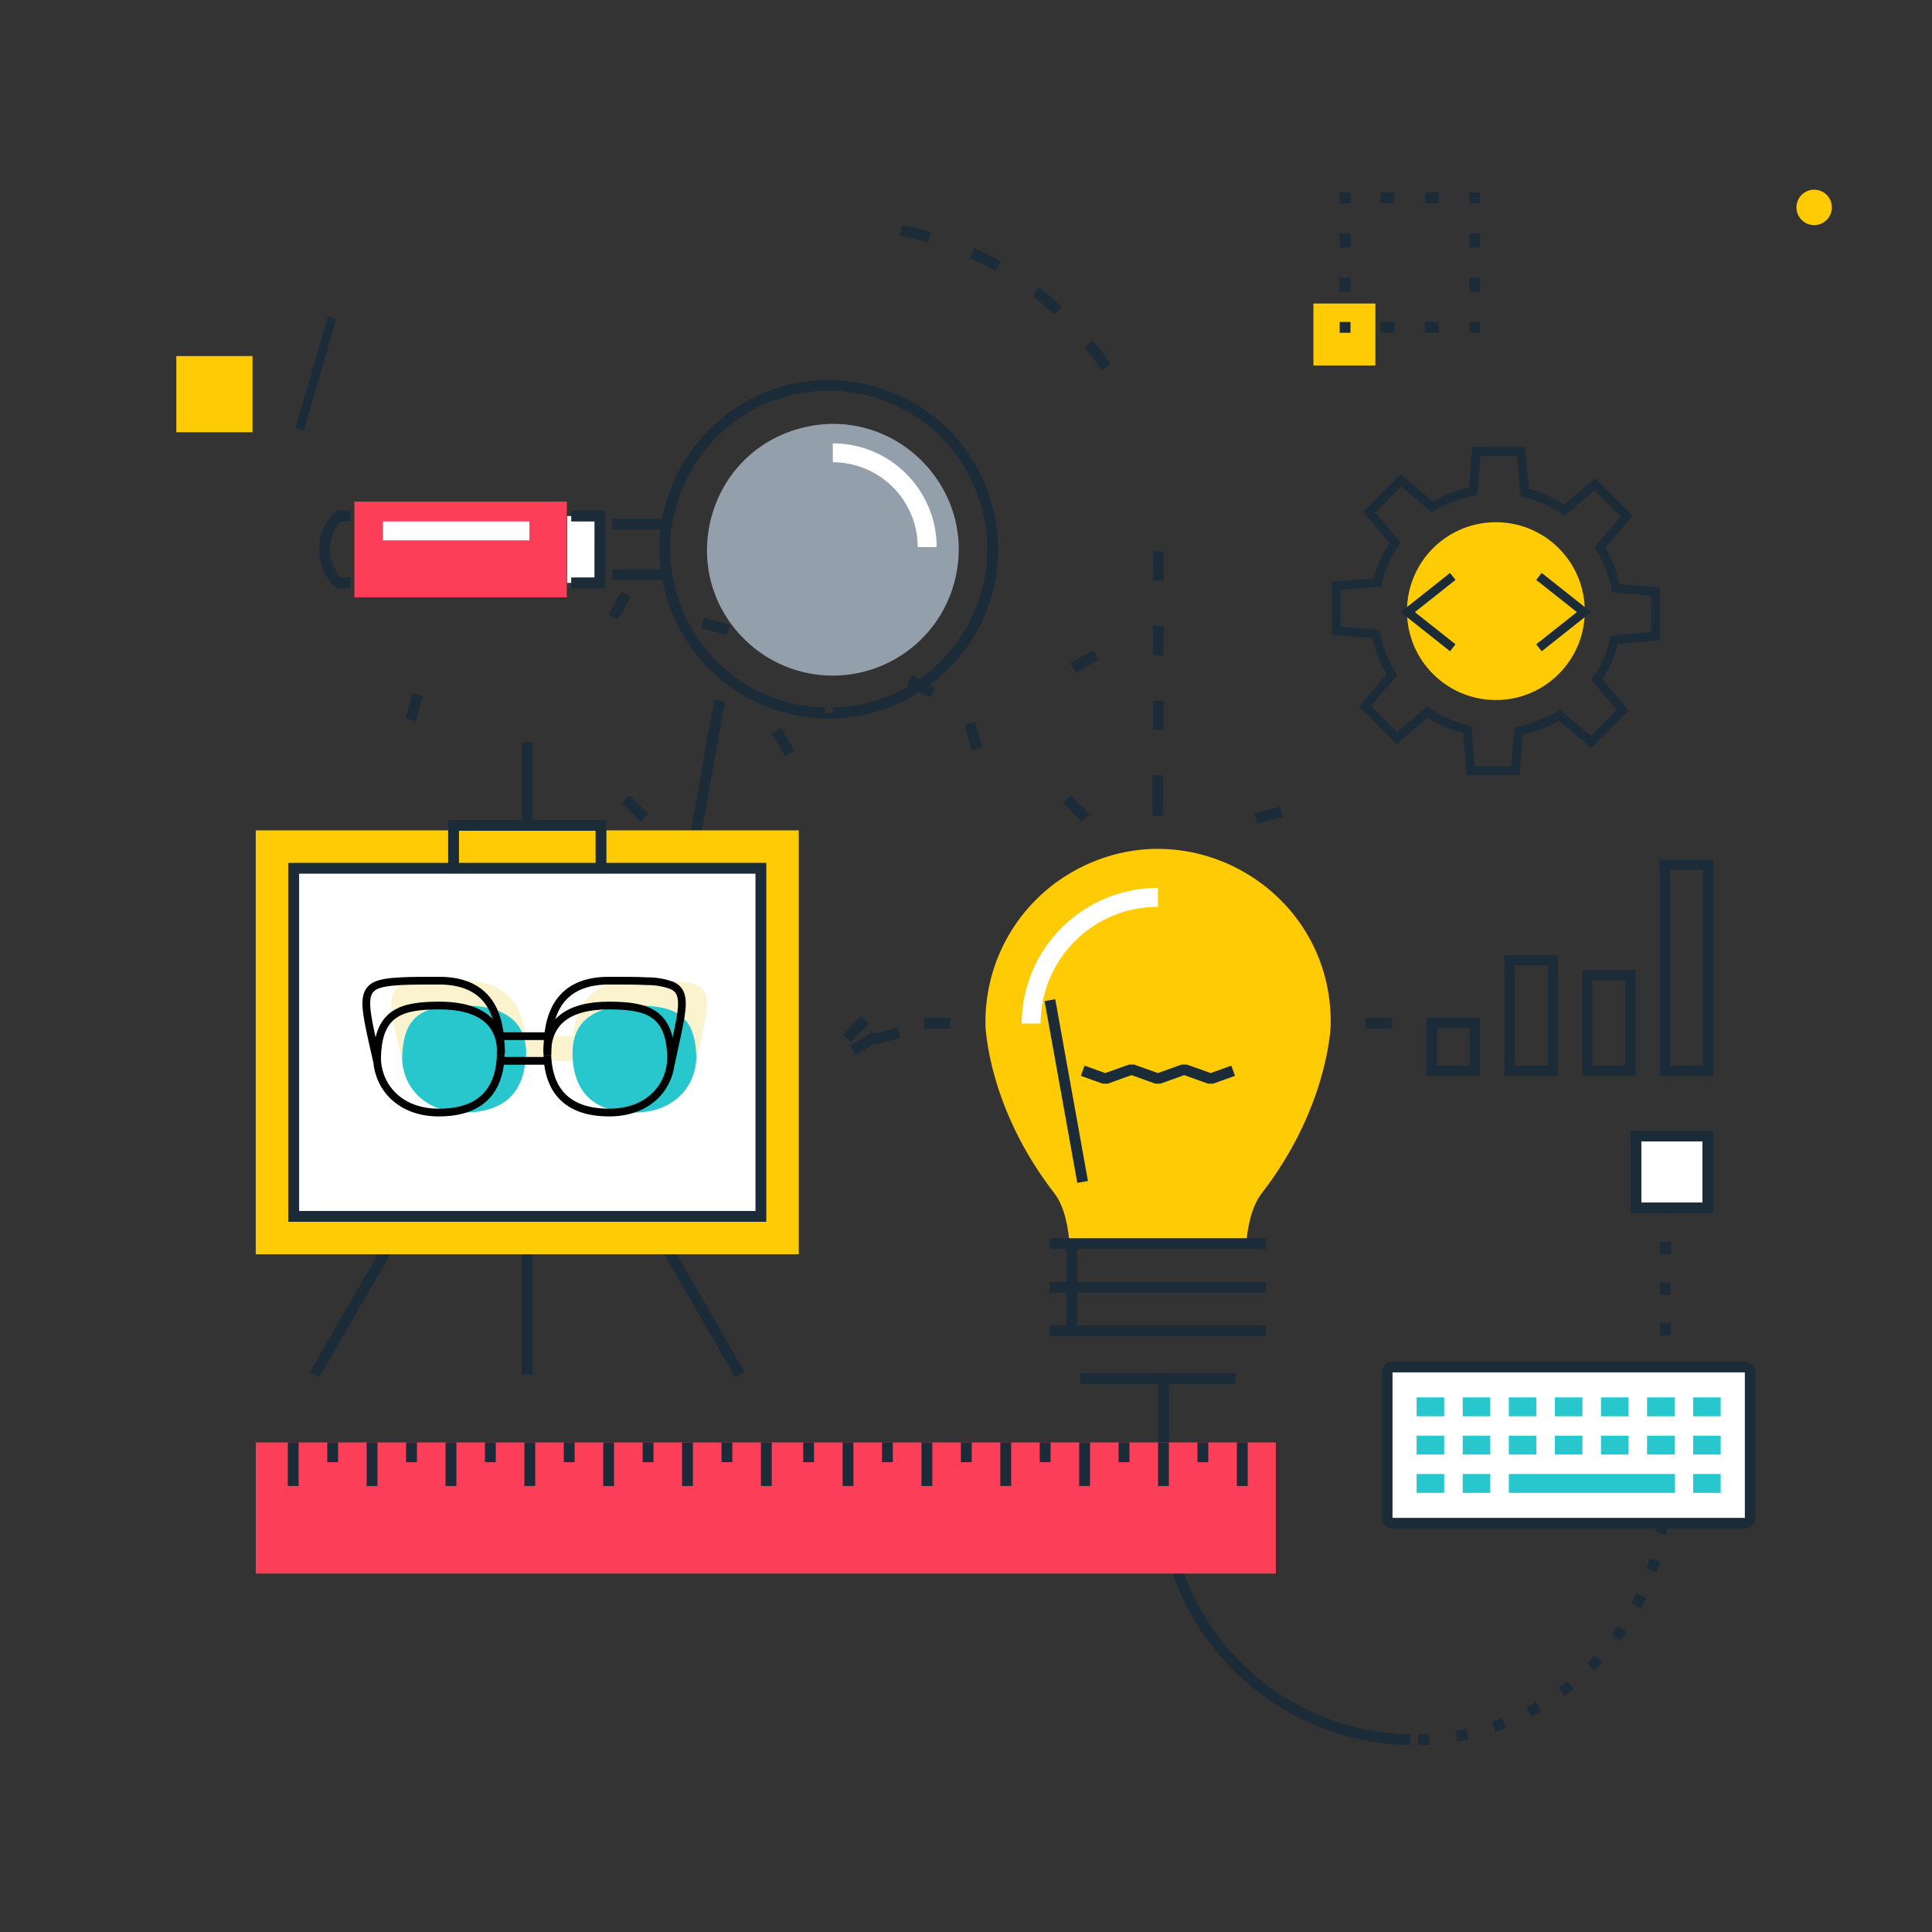 <svg xmlns="http://www.w3.org/2000/svg" viewBox="0 0 500 500"><rect x="0" y="0" width="500" height="500" fill="#333333" stroke="none"/><g id="Layer_4" data-name="Layer 4" transform="matrix(1, 0, 0, 1, -56.53, 81.427)"><path class="cls-1" d="M 488.73 143.679 L 497.251 143.679 L 497.251 194.359 L 488.73 194.359 L 488.73 143.679 Z" style="fill: none;"></path><path class="cls-2" d="M 486.053 197.027 L 499.92 197.027 L 499.92 141.001 L 486.053 141.001 L 486.053 197.027 Z M 488.73 143.679 L 497.242 143.679 L 497.242 194.348 L 488.73 194.348 L 488.73 143.679 Z" style="fill: rgb(27, 44, 56);"></path><path class="cls-1" d="M 468.629 172.282 L 477.14 172.282 L 477.14 194.359 L 468.629 194.359 L 468.629 172.282 Z" style="fill: none;"></path><path class="cls-2" d="M 465.96 197.027 L 479.817 197.027 L 479.817 169.605 L 465.96 169.605 L 465.96 197.027 Z M 468.629 172.273 L 477.14 172.273 L 477.14 194.348 L 468.629 194.348 L 468.629 172.273 Z" style="fill: rgb(27, 44, 56);"></path><path class="cls-1" d="M 448.526 168.413 L 457.048 168.413 L 457.048 194.348 L 448.526 194.348 L 448.526 168.413 Z" style="fill: none;"></path><path class="cls-2" d="M 445.858 197.027 L 459.715 197.027 L 459.715 165.754 L 445.858 165.754 L 445.858 197.027 Z M 448.526 168.413 L 457.048 168.413 L 457.048 194.348 L 448.526 194.348 L 448.526 168.413 Z" style="fill: rgb(27, 44, 56);"></path><path class="cls-1" d="M 428.433 184.645 L 436.947 184.645 L 436.947 194.348 L 428.433 194.348 L 428.433 184.645 Z" style="fill: none;"></path><path class="cls-2" d="M 425.726 197.027 L 439.594 197.027 L 439.594 181.978 L 425.726 181.978 L 425.726 197.027 Z M 428.404 184.645 L 436.916 184.645 L 436.916 194.348 L 428.404 194.348 L 428.404 184.645 Z" style="fill: rgb(27, 44, 56);"></path><path class="cls-1" d="M 359.065 303.838 L 359.065 275.881 L 356.264 275.881 L 356.264 303.838 C 356.257 340.057 385.281 369.596 421.495 370.231 L 421.495 367.43 C 386.828 366.796 359.057 338.51 359.065 303.838 Z M 451.588 360.365 L 452.833 362.874 C 453.705 362.419 454.586 361.942 455.447 361.454 L 454.015 359.048 C 453.218 359.504 452.408 359.972 451.588 360.365 Z M 442.647 364.119 L 443.497 366.787 C 444.431 366.475 445.374 366.132 446.298 365.75 L 445.26 363.156 C 444.388 363.54 443.528 363.851 442.647 364.119 Z M 469.173 351.008 C 469.877 350.314 470.572 349.597 471.246 348.87 L 469.173 346.993 C 468.542 347.684 467.9 348.349 467.243 348.985 L 469.173 351.008 Z M 459.846 355.273 L 461.455 357.564 C 462.262 356.983 463.051 356.371 463.829 355.76 L 462.046 353.593 C 461.329 354.172 460.592 354.784 459.846 355.273 Z M 426.349 367.285 C 425.437 367.337 424.513 367.368 423.589 367.389 L 423.589 370.19 C 424.627 370.19 425.571 370.138 426.556 370.076 L 426.349 367.285 Z M 436.588 368.696 L 435.955 365.967 C 435.063 366.165 434.149 366.34 433.248 366.497 L 433.673 369.266 C 434.647 369.099 435.622 368.913 436.588 368.696 Z M 485.024 315.186 L 487.772 315.726 C 487.949 314.761 488.104 313.776 488.239 312.79 L 485.46 312.46 C 485.377 313.371 485.23 314.326 485.024 315.186 Z M 486.061 303.838 L 486.061 305.539 L 488.851 305.663 L 488.851 302.728 L 486.061 302.728 L 486.061 303.838 Z" style="fill: rgb(27, 44, 56);"></path><path class="cls-1" d="M 486.07 292.801 L 488.873 292.801 L 488.873 295.674 L 486.07 295.674 L 486.07 292.801 Z" style="fill: rgb(27, 44, 56);"></path><path class="cls-1" d="M 475.188 339.4 C 474.67 340.168 474.152 340.915 473.591 341.65 L 475.811 343.363 C 476.403 342.564 476.974 341.755 477.533 340.935 L 475.188 339.4 Z" style="fill: rgb(27, 44, 56);"></path><path class="cls-1" d="M 486.07 282.883 L 488.873 282.883 L 488.873 285.757 L 486.07 285.757 L 486.07 282.883 Z" style="fill: rgb(27, 44, 56);"></path><path class="cls-1" d="M 483.457 321.939 C 483.197 322.823 482.919 323.704 482.617 324.565 L 485.252 325.529 C 485.573 324.586 485.875 323.641 486.154 322.686 L 483.457 321.939 Z M 479.992 330.986 C 479.598 331.816 479.182 332.647 478.757 333.456 L 481.217 334.804 C 481.673 333.933 482.119 333.041 482.545 332.149 L 479.992 330.986 Z" style="fill: rgb(27, 44, 56);"></path><path class="cls-3" d="M 396.442 -2.875 L 412.479 -2.875 L 412.479 13.163 L 396.442 13.163 L 396.442 -2.875 Z M 102.166 10.725 L 121.876 10.725 L 121.876 30.436 L 102.166 30.436 L 102.166 10.725 Z" style="fill: rgb(255, 203, 5);"></path><path class="cls-1" d="M 436.753 1.896 L 439.554 1.896 L 439.554 4.697 L 436.753 4.697 L 436.753 1.896 Z M 413.848 1.896 L 417.48 1.896 L 417.48 4.697 L 413.848 4.697 L 413.848 1.896 Z M 425.302 1.896 L 428.932 1.896 L 428.932 4.697 L 425.302 4.697 L 425.302 1.896 Z M 403.236 1.896 L 406.036 1.896 L 406.036 4.697 L 403.236 4.697 L 403.236 1.896 Z M 403.236 -21.009 L 406.036 -21.009 L 406.036 -17.377 L 403.236 -17.377 L 403.236 -21.009 Z M 403.236 -9.555 L 406.036 -9.555 L 406.036 -5.926 L 403.236 -5.926 L 403.236 -9.555 Z M 403.236 -31.621 L 406.036 -31.621 L 406.036 -28.821 L 403.236 -28.821 L 403.236 -31.621 Z M 425.302 -31.621 L 428.932 -31.621 L 428.932 -28.821 L 425.302 -28.821 L 425.302 -31.621 Z M 413.848 -31.621 L 417.48 -31.621 L 417.48 -28.821 L 413.848 -28.821 L 413.848 -31.621 Z M 436.753 -31.621 L 439.554 -31.621 L 439.554 -28.821 L 436.753 -28.821 L 436.753 -31.621 Z M 436.753 -21.009 L 439.554 -21.009 L 439.554 -17.377 L 436.753 -17.377 L 436.753 -21.009 Z M 436.753 -9.555 L 439.554 -9.555 L 439.554 -5.926 L 436.753 -5.926 L 436.753 -9.555 Z" style="fill: rgb(27, 44, 56);"></path><circle class="cls-3" cx="526.033" cy="-27.751" r="4.585" style="fill: rgb(255, 203, 5);"></circle><path class="cls-1" d="M 354.905 99.919 L 357.705 99.919 L 357.705 107.482 L 354.905 107.482 L 354.905 99.919 Z" style="fill: rgb(27, 44, 56);"></path><path class="cls-1" d="M 308.668 -17.233 L 307.548 -14.671 C 309.788 -13.633 311.998 -12.523 314.134 -11.299 L 315.556 -13.716 C 313.315 -14.995 311.017 -16.168 308.668 -17.233 Z M 325.442 -7.097 L 323.752 -4.867 C 325.681 -3.353 327.569 -1.755 329.364 -0.064 L 331.315 -2.076 C 329.43 -3.834 327.471 -5.509 325.442 -7.097 Z M 289.996 -23.166 L 289.498 -20.406 C 291.914 -19.95 294.331 -19.369 296.695 -18.685 L 297.505 -21.362 C 295.047 -22.077 292.527 -22.679 289.996 -23.166 Z M 337.226 8.433 C 338.763 10.351 340.225 12.354 341.584 14.407 L 343.939 12.894 C 342.521 10.748 341 8.67 339.385 6.669 L 337.226 8.433 Z" style="fill: rgb(27, 44, 56);"></path><path class="cls-1" d="M 354.905 61.308 L 357.705 61.308 L 357.705 68.871 L 354.905 68.871 L 354.905 61.308 Z M 354.905 80.613 L 357.705 80.613 L 357.705 88.176 L 354.905 88.176 L 354.905 80.613 Z" style="fill: rgb(27, 44, 56);"></path><path class="cls-3" d="M 333.357 240.951 L 379.003 240.951 C 379.325 236.637 380.29 231.024 383.007 227.467 C 399.833 205.794 400.912 185.15 400.912 183.687 C 401.436 149.297 364.534 127.236 334.49 143.978 C 320.12 151.984 311.311 167.239 311.563 183.687 C 311.563 185.15 312.6 205.784 329.457 227.467 C 332.134 231.024 333.067 236.637 333.357 240.951 Z" style="fill: rgb(255, 203, 5);"></path><path class="cls-4" d="M 325.826 183.47 L 320.929 183.47 C 321.021 164.055 336.787 148.365 356.201 148.365 L 356.201 153.261 C 339.478 153.233 325.888 166.747 325.826 183.47 Z" style="fill: rgb(255, 255, 255);"></path><path class="cls-1" d="M 338.481 192.4 L 341.283 192.4 L 341.283 240.203 L 338.481 240.203 L 338.481 192.4 Z" style="fill: rgb(27, 44, 56); transform-box: fill-box; transform-origin: 50% 50%;" transform="matrix(0.984, -0.177, 0.177, 0.984, 0, 0)"></path><path class="cls-1" d="M 348.617 214.902 L 396.42 214.902 L 396.42 217.703 L 348.617 217.703 L 348.617 214.902 Z" style="fill: rgb(27, 44, 56); transform-box: fill-box; transform-origin: 50% 50%;" transform="matrix(0.177, -0.984, 0.984, 0.177, 0, 0)"></path><path class="cls-1" d="M 375.196 194.363 L 369.832 196.282 L 363.649 194.073 L 362.362 194.073 L 356.19 196.282 L 350.018 194.073 L 348.732 194.073 L 342.57 196.282 L 337.207 194.363 L 336.262 196.998 L 341.917 199.032 L 343.213 199.032 L 349.374 196.811 L 355.547 199.032 L 356.834 199.032 L 363.006 196.811 L 369.178 199.032 L 370.475 199.032 L 376.139 196.998 L 375.196 194.363 Z M 328.192 239.032 L 384.2 239.032 L 384.2 241.833 L 328.192 241.833 L 328.192 239.032 Z M 328.192 250.32 L 384.2 250.32 L 384.2 253.12 L 328.192 253.12 L 328.192 250.32 Z M 328.192 261.607 L 384.2 261.607 L 384.2 264.408 L 328.192 264.408 L 328.192 261.607 Z M 336.097 273.939 L 376.305 273.939 L 376.305 276.742 L 336.097 276.742 L 336.097 273.939 Z" style="fill: rgb(27, 44, 56);"></path><path class="cls-1" d="M 332.497 240.837 L 335.298 240.837 L 335.298 262.903 L 332.497 262.903 L 332.497 240.837 Z M 354.8 119.204 L 357.601 119.204 L 357.601 129.681 L 354.8 129.681 L 354.8 119.204 Z" style="fill: rgb(27, 44, 56);"></path><path class="cls-1" d="M 341.53 125.654 L 344.344 125.654 L 344.344 132.446 L 341.53 132.446 L 341.53 125.654 Z" style="fill: rgb(27, 44, 56); transform-box: fill-box; transform-origin: 50% 50%;" transform="matrix(0.966, -0.259, 0.259, 0.966, -0, -0)"></path><path class="cls-1" d="M 326.267 130.533 L 329.069 130.533 L 329.069 137.307 L 326.267 137.307 L 326.267 130.533 Z" style="fill: rgb(27, 44, 56); transform-box: fill-box; transform-origin: 50% 50%;" transform="matrix(0.866, -0.5, 0.5, 0.866, 0, -0)"></path><path class="cls-1" d="M 314.441 139.623 L 317.243 139.623 L 317.243 146.396 L 314.441 146.396 L 314.441 139.623 Z" style="fill: rgb(27, 44, 56); transform-box: fill-box; transform-origin: 50% 50%;" transform="matrix(0.707, -0.707, 0.707, 0.707, -0, 0)"></path><path class="cls-1" d="M 305.36 151.429 L 308.16 151.429 L 308.16 158.191 L 305.36 158.191 L 305.36 151.429 Z" style="fill: rgb(27, 44, 56); transform-box: fill-box; transform-origin: 50% 50%;" transform="matrix(0.5, -0.866, 0.866, 0.5, -0, -0)"></path><path class="cls-1" d="M 300.312 163.647 L 303.112 163.647 L 303.112 170.422 L 300.312 170.422 L 300.312 163.647 Z" style="fill: rgb(27, 44, 56); transform-box: fill-box; transform-origin: 50% 50%;" transform="matrix(0.259, -0.966, 0.966, 0.259, 0, -0)"></path><path class="cls-1" d="M 295.732 181.976 L 302.495 181.976 L 302.495 184.777 L 295.732 184.777 L 295.732 181.976 Z" style="fill: rgb(27, 44, 56);"></path><path class="cls-1" d="M 297.665 196.775 L 304.429 196.775 L 304.429 199.576 L 297.665 199.576 L 297.665 196.775 Z" style="fill: rgb(27, 44, 56); transform-box: fill-box; transform-origin: 50% 50%;" transform="matrix(0.966, -0.259, 0.259, 0.966, 0, -0)"></path><path class="cls-1" d="M 303.368 210.55 L 310.133 210.55 L 310.133 213.351 L 303.368 213.351 L 303.368 210.55 Z" style="fill: rgb(27, 44, 56); transform-box: fill-box; transform-origin: 50% 50%;" transform="matrix(0.866, -0.5, 0.5, 0.866, -0, 0)"></path><path class="cls-1" d="M 312.453 222.376 L 319.218 222.376 L 319.218 225.176 L 312.453 225.176 L 312.453 222.376 Z" style="fill: rgb(27, 44, 56); transform-box: fill-box; transform-origin: 50% 50%;" transform="matrix(0.707, -0.707, 0.707, 0.707, 0, -0)"></path><path class="cls-1" d="M 395.167 220.373 L 397.968 220.373 L 397.968 227.137 L 395.167 227.137 L 395.167 220.373 Z" style="fill: rgb(27, 44, 56); transform-box: fill-box; transform-origin: 50% 50%;" transform="matrix(0.707, -0.707, 0.707, 0.707, -0, -0)"></path><path class="cls-1" d="M 404.248 208.582 L 407.048 208.582 L 407.048 215.345 L 404.248 215.345 L 404.248 208.582 Z" style="fill: rgb(27, 44, 56); transform-box: fill-box; transform-origin: 50% 50%;" transform="matrix(0.5, -0.866, 0.866, 0.5, -0, -0)"></path><path class="cls-1" d="M 409.959 194.796 L 412.76 194.796 L 412.76 201.56 L 409.959 201.56 L 409.959 194.796 Z" style="fill: rgb(27, 44, 56); transform-box: fill-box; transform-origin: 50% 50%;" transform="matrix(0.259, -0.966, 0.966, 0.259, 0, 0)"></path><path class="cls-1" d="M 409.906 181.987 L 416.671 181.987 L 416.671 184.788 L 409.906 184.788 L 409.906 181.987 Z" style="fill: rgb(27, 44, 56);"></path><path class="cls-1" d="M 407.968 167.197 L 414.731 167.197 L 414.731 169.997 L 407.968 169.997 L 407.968 167.197 Z" style="fill: rgb(27, 44, 56); transform-box: fill-box; transform-origin: 50% 50%;" transform="matrix(0.966, -0.259, 0.259, 0.966, -0, -0)"></path><path class="cls-1" d="M 402.259 153.434 L 409.022 153.434 L 409.022 156.235 L 402.259 156.235 L 402.259 153.434 Z" style="fill: rgb(27, 44, 56); transform-box: fill-box; transform-origin: 50% 50%;" transform="matrix(0.866, -0.5, 0.5, 0.866, 0, 0)"></path><path class="cls-1" d="M 393.185 141.588 L 399.948 141.588 L 399.948 144.388 L 393.185 144.388 L 393.185 141.588 Z" style="fill: rgb(27, 44, 56); transform-box: fill-box; transform-origin: 50% 50%;" transform="matrix(0.707, -0.707, 0.707, 0.707, 0, 0)"></path><path class="cls-1" d="M 381.373 132.576 L 388.138 132.576 L 388.138 135.376 L 381.373 135.376 L 381.373 132.576 Z" style="fill: rgb(27, 44, 56); transform-box: fill-box; transform-origin: 50% 50%;" transform="matrix(0.5, -0.866, 0.866, 0.5, 0, 0)"></path><path class="cls-1" d="M 367.597 126.826 L 374.359 126.826 L 374.359 129.627 L 367.597 129.627 L 367.597 126.826 Z" style="fill: rgb(27, 44, 56); transform-box: fill-box; transform-origin: 50% 50%;" transform="matrix(0.259, -0.966, 0.966, 0.259, 0, -0)"></path><path class="cls-1" d="M 486.124 292.521 L 488.923 292.521 L 488.923 295.32 L 486.124 295.32 L 486.124 292.521 Z M 486.124 271.513 L 488.923 271.513 L 488.923 274.677 L 486.124 274.677 L 486.124 271.513 Z M 486.124 229.499 L 488.923 229.499 L 488.923 232.663 L 486.124 232.663 L 486.124 229.499 Z M 486.124 261.004 L 488.923 261.004 L 488.923 264.169 L 486.124 264.169 L 486.124 261.004 Z M 486.124 282.022 L 488.923 282.022 L 488.923 285.187 L 486.124 285.187 L 486.124 282.022 Z M 486.124 239.997 L 488.923 239.997 L 488.923 243.162 L 486.124 243.162 L 486.124 239.997 Z M 486.124 250.506 L 488.923 250.506 L 488.923 253.67 L 486.124 253.67 L 486.124 250.506 Z M 485.086 218.305 L 489.972 218.305 L 489.972 223.192 L 485.086 223.192 L 485.086 218.305 Z" style="fill: rgb(27, 44, 56);"></path><path class="cls-4" d="M 479.92 212.579 L 498.519 212.579 L 498.519 231.181 L 479.92 231.181 L 479.92 212.579 Z" style="fill: rgb(255, 255, 255);"></path><path class="cls-5" d="M 481.319 213.98 L 497.12 213.98 L 497.12 229.778 L 481.319 229.778 L 481.319 213.98 Z" style="fill: none;"></path><path class="cls-1" d="M 478.519 232.581 L 499.92 232.581 L 499.92 211.18 L 478.519 211.18 L 478.519 232.581 Z M 481.319 213.98 L 497.12 213.98 L 497.12 229.778 L 481.319 229.778 L 481.319 213.98 Z" style="fill: rgb(27, 44, 56);"></path><path class="cls-4" d="M 479.92 283.506 L 498.519 283.506 L 498.519 302.096 L 479.92 302.096 L 479.92 283.506 Z" style="fill: rgb(255, 255, 255);"></path><path class="cls-1" d="M 500.968 304.543 L 477.472 304.543 L 477.472 281.058 L 500.968 281.058 L 500.968 304.543 Z M 482.368 299.647 L 496.071 299.647 L 496.071 285.954 L 482.368 285.954 L 482.368 299.647 Z" style="fill: rgb(27, 44, 56);"></path><path class="cls-1" d="M 478.519 303.496 L 478.519 282.105 L 499.92 282.105 L 499.92 303.496 L 478.519 303.496 Z M 481.319 300.695 L 497.12 300.695 L 497.12 284.905 L 481.319 284.905 L 481.319 300.695 Z" style="fill: rgb(27, 44, 56);"></path><rect class="cls-4" x="415.507" y="272.343" width="93.987" height="40.459" rx="1.46" style="fill: rgb(255, 255, 255);"></rect><path class="cls-5" d="M 416.909 273.743 L 508.096 273.743 L 508.096 311.401 L 416.909 311.401 L 416.909 273.743 Z" style="fill: none;"></path><path class="cls-1" d="M 507.981 270.943 L 417.022 270.943 C 415.412 270.943 414.108 272.248 414.108 273.857 L 414.108 311.286 C 414.108 312.897 415.412 314.202 417.022 314.202 L 507.981 314.202 C 509.591 314.202 510.895 312.897 510.895 311.286 L 510.895 273.869 C 510.902 272.255 509.595 270.943 507.981 270.943 Z M 508.096 311.401 L 416.909 311.401 L 416.909 273.743 L 508.096 273.743 L 508.096 311.401 Z" style="fill: rgb(27, 44, 56);"></path><path class="cls-2" d="M 423.153 280.217 L 430.28 280.217 L 430.28 285.104 L 423.153 285.104 L 423.153 280.217 Z M 435.084 280.217 L 442.211 280.217 L 442.211 285.104 L 435.084 285.104 L 435.084 280.217 Z M 447.014 280.217 L 454.141 280.217 L 454.141 285.104 L 447.014 285.104 L 447.014 280.217 Z M 458.934 280.217 L 466.061 280.217 L 466.061 285.104 L 458.934 285.104 L 458.934 280.217 Z M 470.864 280.217 L 477.991 280.217 L 477.991 285.104 L 470.864 285.104 L 470.864 280.217 Z M 482.793 280.217 L 489.92 280.217 L 489.92 285.104 L 482.793 285.104 L 482.793 280.217 Z M 494.712 280.217 L 501.839 280.217 L 501.839 285.104 L 494.712 285.104 L 494.712 280.217 Z M 423.153 290.124 L 430.28 290.124 L 430.28 295.01 L 423.153 295.01 L 423.153 290.124 Z M 435.084 290.124 L 442.211 290.124 L 442.211 295.01 L 435.084 295.01 L 435.084 290.124 Z M 447.014 290.124 L 454.141 290.124 L 454.141 295.01 L 447.014 295.01 L 447.014 290.124 Z M 458.934 290.124 L 466.061 290.124 L 466.061 295.01 L 458.934 295.01 L 458.934 290.124 Z M 470.864 290.124 L 477.991 290.124 L 477.991 295.01 L 470.864 295.01 L 470.864 290.124 Z M 482.793 290.124 L 489.92 290.124 L 489.92 295.01 L 482.793 295.01 L 482.793 290.124 Z M 494.712 290.124 L 501.839 290.124 L 501.839 295.01 L 494.712 295.01 L 494.712 290.124 Z M 423.153 300.042 L 430.28 300.042 L 430.28 304.927 L 423.153 304.927 L 423.153 300.042 Z M 435.084 300.042 L 442.211 300.042 L 442.211 304.927 L 435.084 304.927 L 435.084 300.042 Z M 447.014 300.042 L 490.024 300.042 L 490.024 304.927 L 447.014 304.927 L 447.014 300.042 Z M 494.712 300.042 L 501.839 300.042 L 501.839 304.927 L 494.712 304.927 L 494.712 300.042 Z" style="fill: rgb(39, 199, 205);"></path><path class="cls-5" d="M 428.517 213.98 L 457.346 213.98 L 457.346 242.809 L 428.517 242.809 L 428.517 213.98 Z" style="fill: none;"></path><path class="cls-5" d="M 272.069 101.662 C 303.61 100.863 322.459 66.22 305.997 39.303 C 289.535 12.386 250.107 13.385 235.028 41.101 C 220.387 68.01 239.368 100.888 269.995 101.662 L 269.995 103.083 L 272.069 103.083 L 272.069 101.662 Z" style="fill: none;"></path><path class="cls-1" d="M 301.966 91.692 C 325.804 67.871 314.915 27.178 282.365 18.446 C 249.818 9.712 220.019 39.488 228.732 72.043 C 233.854 91.187 251.194 104.499 271.011 104.504 C 282.627 104.541 293.774 99.928 301.966 91.692 Z M 269.973 103.105 L 269.973 101.662 C 238.431 100.863 219.582 66.22 236.046 39.303 C 252.506 12.386 291.935 13.385 307.013 41.101 C 321.656 68.01 302.675 100.888 272.048 101.662 L 272.048 103.083 L 269.973 103.105 Z" style="fill: rgb(27, 44, 56);"></path><path class="cls-7" d="M 249.06 83.892 C 231.331 66.18 239.423 35.919 263.625 29.423 C 287.828 22.924 309.988 45.063 303.515 69.272 C 299.708 83.507 286.814 93.409 272.079 93.415 C 263.444 93.438 255.155 90.008 249.06 83.892 Z" style="fill: rgb(148, 159, 172);"></path><path class="cls-4" d="M 298.937 60.166 L 294.041 60.166 C 294.023 48.036 284.189 38.211 272.059 38.204 L 272.059 33.309 C 286.89 33.32 298.915 45.334 298.937 60.166 Z" style="fill: rgb(255, 255, 255);"></path><path class="cls-3" d="M 148.246 48.382 L 203.218 48.382 L 203.218 73.165 L 148.246 73.165 L 148.246 48.382 Z" style="fill: rgb(252, 62, 89);"></path><path class="cls-4" d="M 203.311 52.128 L 211.776 52.128 L 211.776 69.421 L 203.311 69.421 L 203.311 52.128 Z" style="fill: rgb(255, 255, 255);"></path><path class="cls-1" d="M 204.359 53.527 L 210.386 53.527 L 210.377 68.019 L 204.359 68.019 L 204.359 70.821 L 213.177 70.821 L 213.187 50.726 L 204.359 50.726 L 204.359 53.527 Z" style="fill: rgb(27, 44, 56);"></path><path class="cls-1" d="M 144.376 67.636 C 141.1 63.649 141.1 57.899 144.376 53.91 L 144.688 53.527 L 147.209 53.527 L 147.209 50.726 L 143.527 50.726 L 143.122 51.141 C 137.801 56.462 137.801 65.086 143.122 70.406 L 143.527 70.821 L 147.22 70.821 L 147.22 68.019 L 144.688 68.019 L 144.376 67.636 Z" style="fill: rgb(27, 44, 56);"></path><path class="cls-1" d="M 214.993 65.913 L 228.385 65.913 L 228.385 68.715 L 214.993 68.715 L 214.993 65.913 Z M 214.993 52.832 L 228.385 52.832 L 228.385 55.633 L 214.993 55.633 L 214.993 52.832 Z" style="fill: rgb(27, 44, 56);"></path><path class="cls-4" d="M 155.632 53.527 L 193.539 53.527 L 193.539 58.413 L 155.632 58.413 L 155.632 53.527 Z" style="fill: rgb(255, 255, 255);"></path><path class="cls-1" d="M 246.799 275.009 L 249.226 273.61 L 192.988 176.199 L 136.742 273.61 L 139.17 275.009 L 192.988 181.8 L 246.799 275.009 Z" style="fill: rgb(27, 44, 56);"></path><path class="cls-1" d="M 191.59 110.677 L 194.389 110.677 L 194.389 274.294 L 191.59 274.294 L 191.59 110.677 Z" style="fill: rgb(27, 44, 56);"></path><path class="cls-3" d="M 122.716 133.468 L 263.252 133.468 L 263.252 243.183 L 122.716 243.183 L 122.716 133.468 Z" style="fill: rgb(255, 203, 5);"></path><path class="cls-4" d="M 175.768 143.271 L 253.438 143.271 L 253.438 233.368 L 132.53 233.368 L 132.53 143.271 L 175.768 143.271 Z" style="fill: rgb(255, 255, 255);"></path><path class="cls-5" d="M 133.93 144.672 L 252.037 144.672 L 252.037 231.958 L 133.93 231.958 L 133.93 144.672 Z" style="fill: none;"></path><path class="cls-1" d="M 131.14 234.769 L 254.848 234.769 L 254.848 141.882 L 131.14 141.882 L 131.14 234.769 Z M 133.942 144.682 L 252.047 144.682 L 252.047 231.968 L 133.942 231.968 L 133.942 144.682 Z" style="fill: rgb(27, 44, 56);"></path><path class="cls-4" d="M 227.959 172.318 C 227.959 178.891 220.845 182.997 215.153 179.712 C 209.461 176.427 209.461 168.21 215.153 164.925 C 216.451 164.174 217.923 163.781 219.421 163.781 C 224.138 163.775 227.965 167.601 227.959 172.318 Z" style="fill: rgb(255, 255, 255);"></path><path class="cls-5" d="M 175.312 133.562 L 210.666 133.562 L 210.666 142.069 L 175.312 142.069 L 175.312 133.562 Z" style="fill: none;"></path><path class="cls-1" d="M 172.51 144.579 L 213.467 144.579 L 213.467 130.813 L 172.51 130.813 L 172.51 144.579 Z M 175.312 133.562 L 210.666 133.562 L 210.666 142.12 L 175.312 142.12 L 175.312 133.562 Z" style="fill: rgb(27, 44, 56);"></path><path class="cls-3" d="M 122.716 291.877 L 386.711 291.877 L 386.711 325.81 L 122.716 325.81 L 122.716 291.877 Z" style="fill: rgb(252, 62, 89);"></path><path class="cls-1" d="M 131.016 291.877 L 133.815 291.877 L 133.815 303.154 L 131.016 303.154 L 131.016 291.877 Z M 141.222 291.877 L 144.025 291.877 L 144.025 296.981 L 141.222 296.981 L 141.222 291.877 Z M 151.42 291.877 L 154.221 291.877 L 154.221 303.154 L 151.42 303.154 L 151.42 291.877 Z M 161.629 291.877 L 164.43 291.877 L 164.43 296.981 L 161.629 296.981 L 161.629 291.877 Z M 171.837 291.877 L 174.639 291.877 L 174.639 303.154 L 171.837 303.154 L 171.837 291.877 Z M 182.034 291.877 L 184.835 291.877 L 184.835 296.981 L 182.034 296.981 L 182.034 291.877 Z M 192.242 291.877 L 195.044 291.877 L 195.044 303.154 L 192.242 303.154 L 192.242 291.877 Z M 202.44 291.877 L 205.24 291.877 L 205.24 296.981 L 202.44 296.981 L 202.44 291.877 Z M 212.647 291.877 L 215.449 291.877 L 215.449 303.154 L 212.647 303.154 L 212.647 291.877 Z M 222.856 291.877 L 225.656 291.877 L 225.656 296.981 L 222.856 296.981 L 222.856 291.877 Z M 233.053 291.877 L 235.854 291.877 L 235.854 303.154 L 233.053 303.154 L 233.053 291.877 Z M 243.262 291.877 L 246.061 291.877 L 246.061 296.981 L 243.262 296.981 L 243.262 291.877 Z M 253.458 291.877 L 256.259 291.877 L 256.259 303.154 L 253.458 303.154 L 253.458 291.877 Z M 264.392 291.877 L 267.193 291.877 L 267.193 296.981 L 264.392 296.981 L 264.392 291.877 Z M 274.6 291.877 L 277.402 291.877 L 277.402 303.154 L 274.6 303.154 L 274.6 291.877 Z M 284.798 291.877 L 287.599 291.877 L 287.599 296.981 L 284.798 296.981 L 284.798 291.877 Z M 295.006 291.877 L 297.807 291.877 L 297.807 303.154 L 295.006 303.154 L 295.006 291.877 Z M 305.213 291.877 L 308.014 291.877 L 308.014 296.981 L 305.213 296.981 L 305.213 291.877 Z M 315.411 291.877 L 318.213 291.877 L 318.213 303.154 L 315.411 303.154 L 315.411 291.877 Z M 325.619 291.877 L 328.419 291.877 L 328.419 296.981 L 325.619 296.981 L 325.619 291.877 Z M 335.827 291.877 L 338.627 291.877 L 338.627 303.154 L 335.827 303.154 L 335.827 291.877 Z M 346.024 291.877 L 348.825 291.877 L 348.825 296.981 L 346.024 296.981 L 346.024 291.877 Z M 356.233 291.877 L 359.033 291.877 L 359.033 303.154 L 356.233 303.154 L 356.233 291.877 Z M 366.43 291.877 L 369.23 291.877 L 369.23 296.981 L 366.43 296.981 L 366.43 291.877 Z M 376.637 291.877 L 379.438 291.877 L 379.438 303.154 L 376.637 303.154 L 376.637 291.877 Z" style="fill: rgb(27, 44, 56);"></path><circle class="cls-3" cx="443.663" cy="76.73" r="23.011" style="fill: rgb(255, 203, 5);"></circle><path class="cls-1" d="M 422.697 76.986 L 433.214 68.649 L 431.797 66.85 L 419.014 76.986 L 431.797 87.12 L 433.214 85.32 L 422.697 76.986 Z M 468.312 76.986 L 455.521 66.85 L 454.103 68.649 L 464.62 76.986 L 454.103 85.32 L 455.529 87.12 L 468.312 76.986 Z" style="fill: rgb(27, 44, 56);"></path><path class="cls-1" d="M 429.06 75.864 L 459.125 75.864 L 459.125 78.156 L 429.06 78.156 L 429.06 75.864 Z" style="fill: rgb(27, 44, 56); transform-box: fill-box; transform-origin: 50% 50%;" transform="matrix(0.28, -0.96, 0.96, 0.28, 0, 0)"></path><path class="cls-5" d="M 473.558 71 C 472.877 67.396 471.548 63.945 469.636 60.815 L 469.204 60.111 L 475.943 52.148 L 469.237 45.435 L 461.479 51.996 L 460.758 51.504 C 457.736 49.446 454.366 47.956 450.81 47.108 L 450.003 46.912 L 449.155 36.505 L 439.648 36.505 L 438.799 46.632 L 437.951 46.801 C 434.344 47.473 430.892 48.798 427.765 50.714 L 427.052 51.147 L 419.09 44.408 L 412.376 51.122 L 418.937 58.871 L 418.445 59.593 C 416.392 62.616 414.902 65.987 414.049 69.541 L 413.853 70.347 L 403.455 71.196 L 403.455 80.685 L 413.581 81.535 L 413.743 82.383 C 414.421 85.974 415.751 89.411 417.664 92.527 L 418.097 93.239 L 411.349 101.201 L 418.063 107.916 L 425.821 101.354 L 426.534 101.846 C 429.559 103.902 432.932 105.392 436.491 106.243 L 437.297 106.439 L 438.146 116.836 L 447.635 116.836 L 448.484 106.71 L 449.333 106.549 C 452.939 105.873 456.391 104.544 459.519 102.627 L 460.223 102.194 L 468.193 108.942 L 474.899 102.229 L 468.338 94.47 L 468.83 93.757 C 470.895 90.756 472.399 87.405 473.269 83.869 L 473.464 83.062 L 483.87 82.213 L 483.87 72.698 L 473.744 71.85 L 473.558 71 Z" style="fill: none;"></path><path class="cls-1" d="M 475.493 69.125 C 474.809 66.248 473.735 63.478 472.301 60.892 L 472.021 60.374 L 479.058 52.055 L 469.365 42.363 L 461.319 49.152 L 460.791 48.822 C 458.275 47.274 455.559 46.079 452.72 45.265 L 452.152 45.104 L 451.243 34.239 L 437.534 34.239 L 436.686 44.739 L 436.083 44.883 C 433.206 45.567 430.436 46.64 427.849 48.075 L 427.332 48.355 L 419.022 41.318 L 409.32 51.011 L 416.111 59.058 L 415.788 59.584 C 414.236 62.099 413.036 64.815 412.223 67.657 L 412.061 68.225 L 401.206 69.133 L 401.206 82.883 L 411.705 83.733 L 411.85 84.336 C 412.527 87.213 413.598 89.984 415.033 92.568 L 415.321 93.086 L 408.285 101.396 L 417.978 111.09 L 426.016 104.299 L 426.543 104.622 C 429.06 106.173 431.78 107.372 434.624 108.187 L 435.192 108.348 L 436.091 119.204 L 449.8 119.204 L 450.648 108.705 L 451.251 108.561 C 454.127 107.882 456.894 106.812 459.476 105.377 L 459.994 105.088 L 468.312 112.126 L 478.031 102.406 L 471.24 94.368 L 471.571 93.843 C 473.12 91.323 474.317 88.604 475.128 85.762 L 475.29 85.193 L 486.154 84.293 L 486.154 70.602 L 475.654 69.753 L 475.493 69.125 Z M 483.845 82.196 L 473.438 83.045 L 473.244 83.852 C 472.395 87.41 470.905 90.784 468.847 93.809 L 468.354 94.521 L 474.916 102.28 L 468.211 108.993 L 460.24 102.246 L 459.536 102.678 C 456.408 104.595 452.956 105.924 449.35 106.6 L 448.501 106.761 L 447.652 116.888 L 438.196 116.888 L 437.348 106.49 L 436.542 106.294 C 432.985 105.448 429.611 103.965 426.585 101.914 L 425.872 101.423 L 418.097 107.983 L 411.383 101.269 L 418.13 93.308 L 417.698 92.595 C 415.785 89.479 414.455 86.042 413.776 82.451 L 413.615 81.602 L 403.489 80.754 L 403.489 71.255 L 413.887 70.406 L 414.082 69.601 C 414.936 66.046 416.426 62.675 418.479 59.652 L 418.971 58.93 L 412.41 51.181 L 419.123 44.468 L 427.085 51.207 L 427.798 50.773 C 430.927 48.858 434.378 47.532 437.984 46.861 L 438.834 46.691 L 439.682 36.566 L 449.172 36.566 L 450.02 46.971 L 450.826 47.167 C 454.382 48.015 457.753 49.505 460.775 51.563 L 461.496 52.055 L 469.254 45.494 L 475.96 52.208 L 469.221 60.17 L 469.653 60.874 C 471.565 64.004 472.894 67.456 473.575 71.06 L 473.736 71.909 L 483.862 72.759 L 483.845 82.196 Z" style="fill: rgb(27, 44, 56);"></path><path d="M 204.67 191.083 C 204.67 191.314 204.67 191.532 204.67 191.752 C 204.67 192.214 204.67 192.676 204.746 193.125 L 192.513 193.125 C 192.513 192.676 192.577 192.214 192.589 191.752 C 192.589 191.532 192.589 191.314 192.589 191.083 C 192.622 189.631 192.566 188.177 192.422 186.732 L 204.412 186.732 L 204.824 186.732 C 204.684 188.177 204.632 189.631 204.67 191.083 Z" style="fill: rgb(250, 243, 206);"></path><path d="M 220.69 178.799 C 210.177 178.799 204.721 182.945 204.67 191.083 C 204.64 189.643 204.694 188.203 204.836 186.769 C 205.555 179.492 208.996 172.329 220.704 172.354 C 224.735 172.354 227.97 172.354 230.55 172.495 C 232.74 172.478 234.915 172.856 236.969 173.612 C 240.678 175.345 239.779 179.466 237.597 189.403 L 236.66 193.805 C 236.739 193.123 236.765 192.437 236.736 191.752 C 236.3 180.493 230.293 178.837 220.69 178.799 Z" style="fill: rgb(250, 243, 206);"></path><path d="M 176.582 178.799 C 166.98 178.799 160.972 180.481 160.573 191.752 C 160.547 192.272 160.547 192.794 160.573 193.318 L 159.714 189.403 C 157.62 179.851 156.709 175.654 159.944 173.817 C 161.383 172.996 163.628 172.649 166.966 172.532 C 169.534 172.431 172.665 172.406 176.582 172.406 C 188.251 172.406 191.704 179.506 192.436 186.769 L 191.949 186.769 C 190.202 181.468 185.028 178.772 176.582 178.799 Z" style="fill: rgb(250, 243, 206);"></path><path d="M 236.621 193.805 C 235.837 200.415 230.485 206.501 220.69 206.501 C 209.072 206.501 205.375 199.993 204.772 193.125 C 204.772 192.676 204.708 192.214 204.695 191.752 C 204.695 191.532 204.695 191.314 204.695 191.083 C 204.695 182.945 210.19 178.772 220.716 178.799 C 230.318 178.799 236.326 180.481 236.736 191.752 C 236.753 192.438 236.713 193.125 236.621 193.805 Z" style="fill: rgb(39, 199, 205);"></path><path d="M 192.513 193.125 C 191.909 199.993 188.225 206.501 176.594 206.501 C 166.556 206.501 161.19 200.083 160.624 193.318 C 160.599 192.794 160.599 192.272 160.624 191.752 C 161.022 180.481 167.044 178.837 176.632 178.799 C 185.067 178.799 190.253 181.468 192.037 186.732 C 192.485 188.139 192.705 189.607 192.692 191.083 C 192.692 191.314 192.692 191.532 192.692 191.752 C 192.577 192.175 192.55 192.689 192.513 193.125 Z" style="fill: rgb(39, 199, 205);"></path><path d="M 186.106 191.752 C 186.106 192.214 186.106 192.676 186.029 193.125 C 185.426 199.993 181.742 206.501 170.112 206.501 C 160.073 206.501 154.707 200.083 154.141 193.318 C 154.115 192.794 154.115 192.272 154.141 191.752 C 154.54 180.481 160.56 178.837 170.151 178.799 C 178.585 178.799 183.771 181.468 185.555 186.732 C 186.001 188.139 186.222 189.607 186.21 191.083" fill="none" stroke-linejoin="round" stroke-width="2" style="stroke: rgb(0, 0, 0);"></path><path d="M 186.106 191.752 C 186.106 191.532 186.106 191.314 186.106 191.083 C 186.138 189.631 186.084 188.177 185.941 186.732 C 185.209 179.466 181.767 172.341 170.086 172.367 C 166.17 172.367 162.999 172.367 160.47 172.495 C 157.133 172.661 154.885 173.009 153.448 173.778 C 150.226 175.654 151.112 179.851 153.23 189.403 L 154.13 193.318" fill="none" stroke-linejoin="round" stroke-width="2" style="stroke: rgb(0, 0, 0);"></path><path d="M 198.201 191.752 C 198.201 192.214 198.201 192.676 198.276 193.125 C 198.892 199.993 202.576 206.501 214.194 206.501 C 223.99 206.501 229.407 200.403 230.126 193.805 C 230.205 193.123 230.231 192.437 230.202 191.752 C 229.792 180.481 223.784 178.837 214.182 178.799 C 203.668 178.799 198.213 182.945 198.161 191.083" fill="none" stroke-linejoin="round" stroke-width="2" style="stroke: rgb(0, 0, 0);"></path><path d="M 198.201 191.752 C 198.201 191.532 198.201 191.314 198.201 191.083 C 198.169 189.643 198.224 188.203 198.366 186.769 C 199.073 179.492 202.461 172.341 214.22 172.367 C 218.251 172.367 221.486 172.367 224.066 172.508 C 226.256 172.49 228.431 172.87 230.485 173.624 C 234.195 175.358 233.296 179.478 231.115 189.414 L 230.178 193.818 L 230.178 194.023" fill="none" stroke-linejoin="round" stroke-width="2" style="stroke: rgb(0, 0, 0);"></path><polyline points="197.943 193.125 186.03 193.125 185.145 193.125" fill="none" stroke-linejoin="round" stroke-width="2" style="stroke: rgb(0, 0, 0);"></polyline><polyline points="185.144 186.732 185.465 186.732 185.953 186.732 197.943 186.732" fill="none" stroke-linejoin="round" stroke-width="2" style="stroke: rgb(0, 0, 0);"></polyline></g></svg>